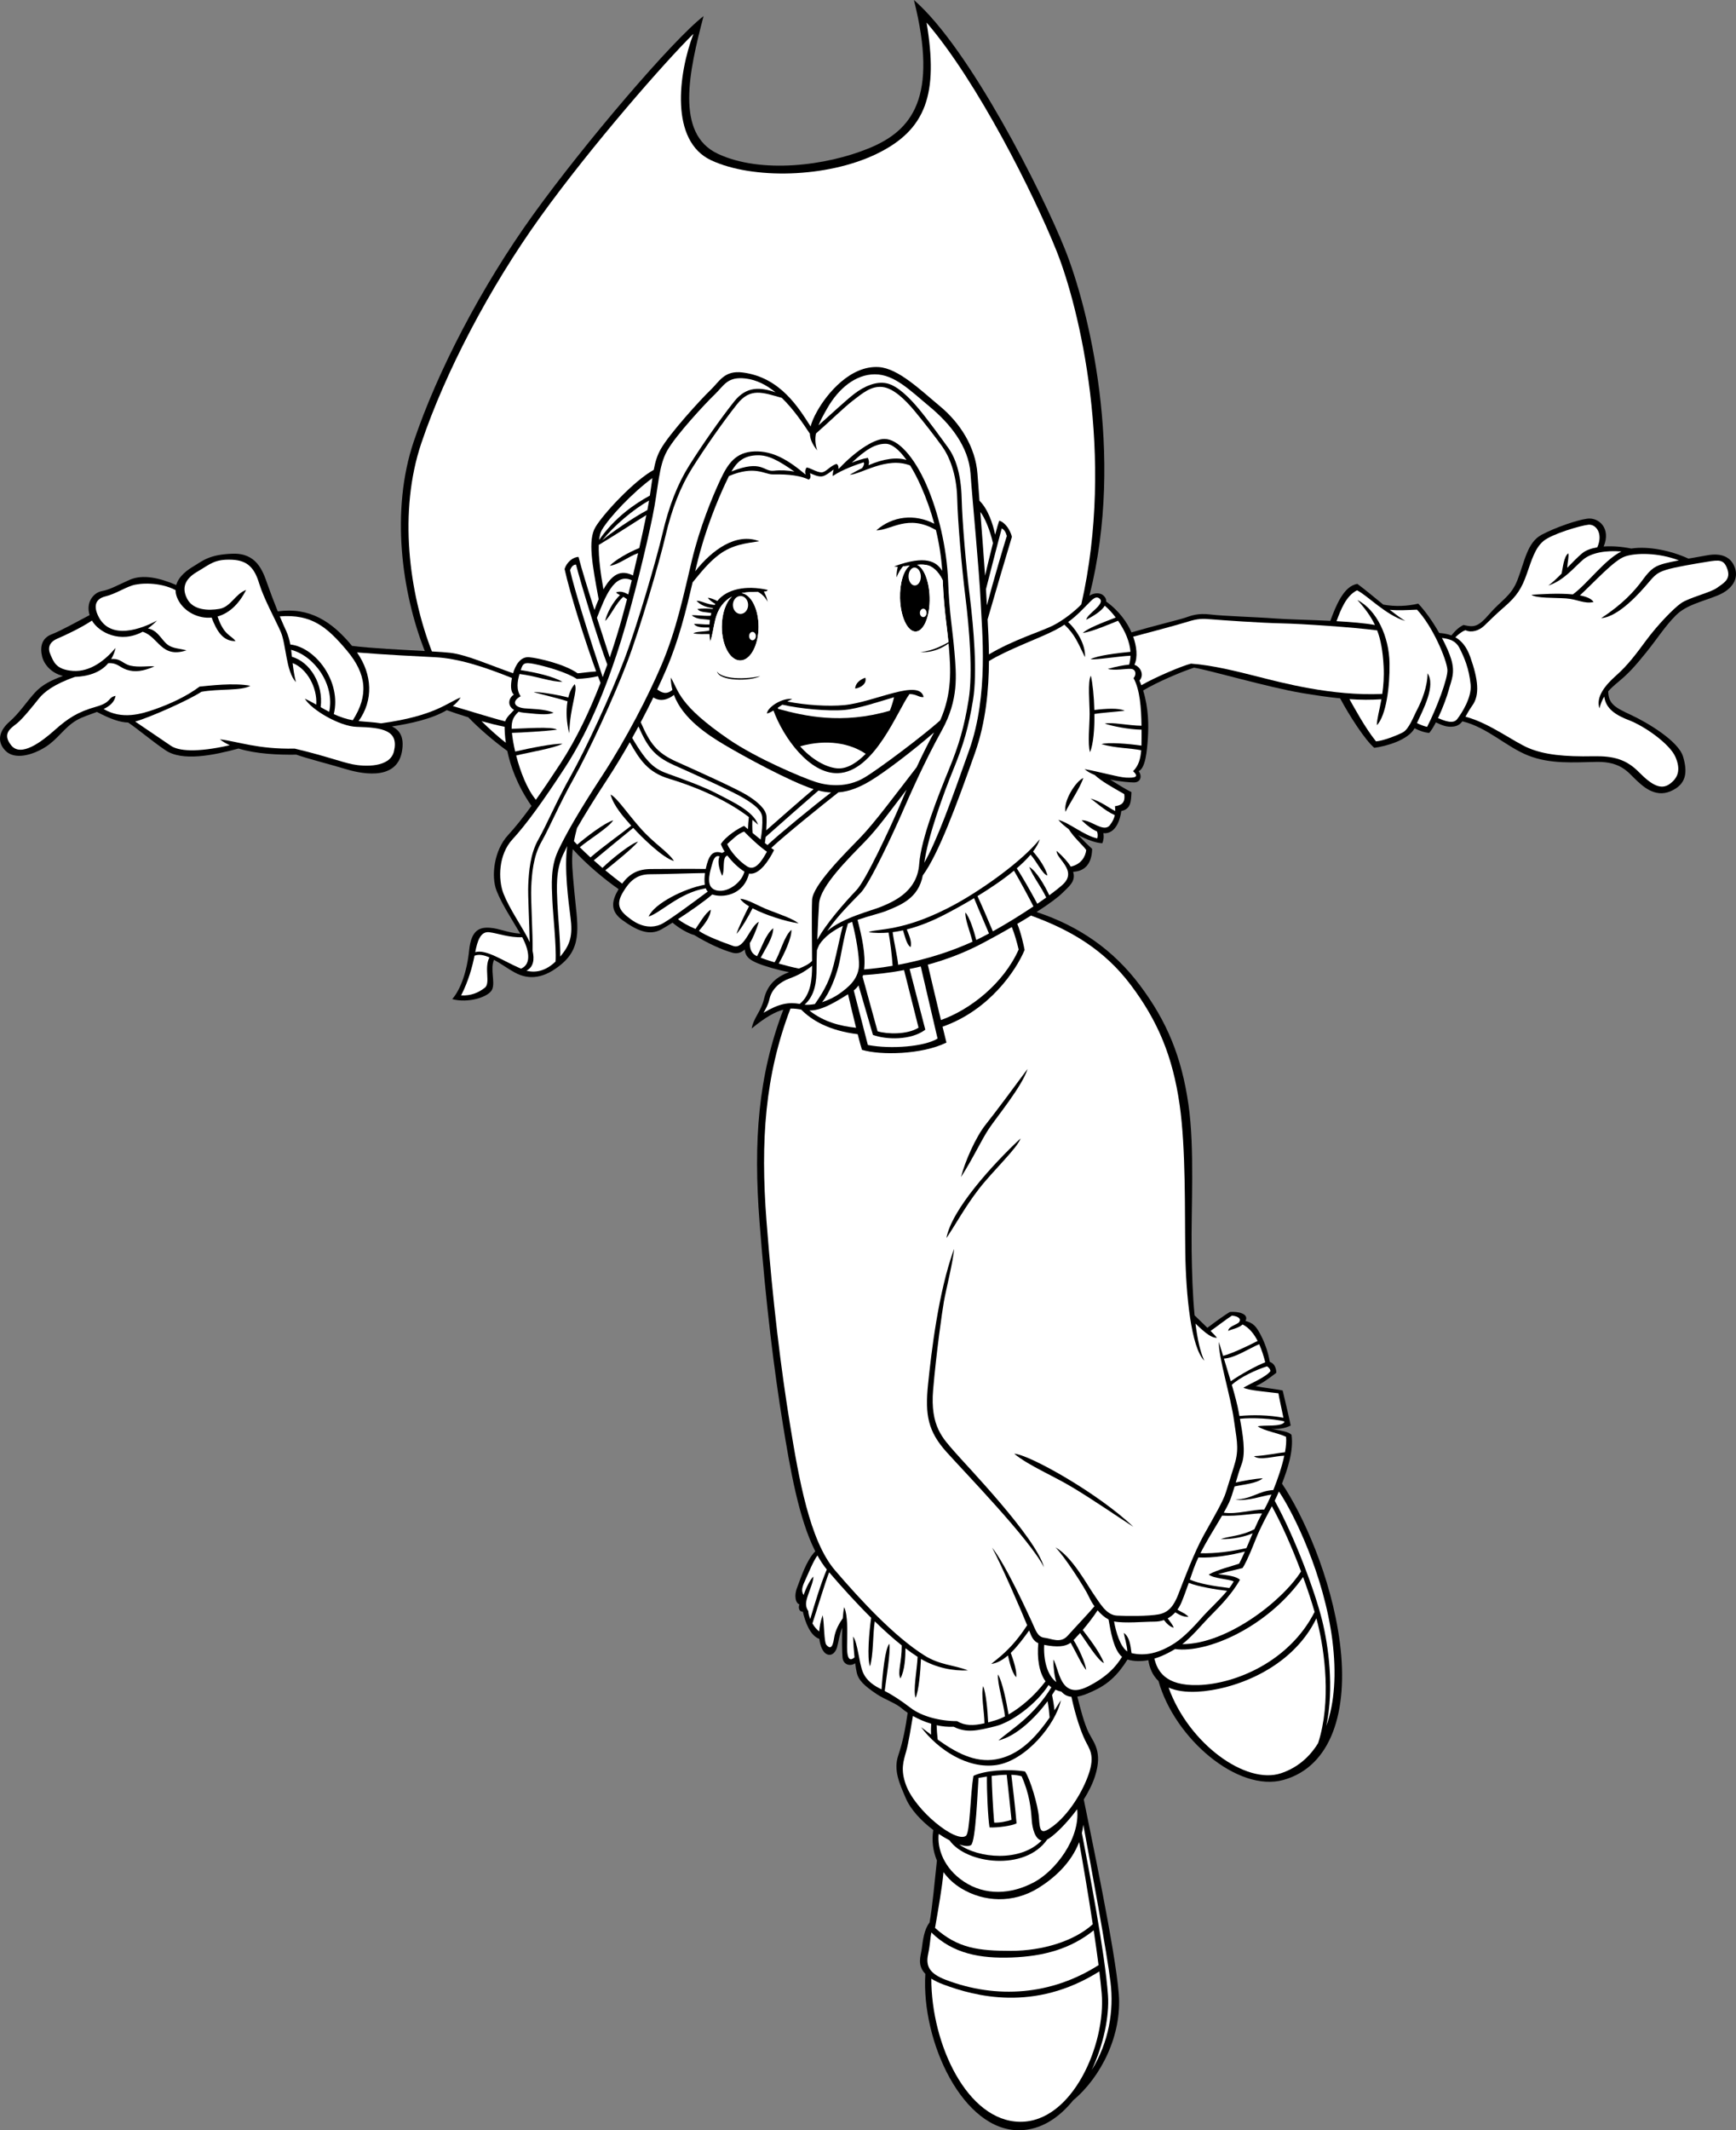 <?xml version="1.0" encoding="utf-8"?>
<!-- Generator: Adobe Illustrator 20.1.0, SVG Export Plug-In . SVG Version: 6.00 Build 0)  -->
<svg version="1.1" id="Layer_1" xmlns="http://www.w3.org/2000/svg" xmlns:xlink="http://www.w3.org/1999/xlink" x="0px" y="0px"
	 viewBox="0 0 475.461 583.176" style="enable-background:new 0 0 475.461 583.176;" xml:space="preserve">
<rect x="0" y="0" width="475.461" height="583.176" fill="#808080" stroke="none"/>
<g>
	<g>
		<path d="M475.085,155.22c-1.156-2.978-3.932-3.858-7.52-3.198
			c-1.488,0.274-3.32,0.587-5.125,0.907c-4.676-2.165-10.924-3.491-15.676-2.762
			c-2.66-0.536-5.273-0.719-7.551-0.551c2.084-4.96-1.309-8.046-4.502-7.627
			c-2.647,0.35-8.564,2.316-12.496,4.41c-3.932,2.095-4.629,7.276-6.594,12.346
			c-1.738,4.481-4.398,5.515-7.635,9.261c-3.24,3.749-4.281,3.749-7.176,3.088
			c-0.822,0.393-1.924,1.141-3.301,2.859c-1.102-0.414-2.242-0.581-3.338-0.675
			c-1.629-2.864-3.65-5.812-5.736-8.028c-2.982,0.711-6.352,0.853-9.574,0.27
			c-2.373-1.924-4.842-3.994-7.086-5.671c-3.754,0.526-5.928,6.069-7.424,10.117
			c-5.836-0.285-11.73-0.395-14.906-0.637c-5.783-0.441-14.459-0.663-17.93-1.103
			c-3.473-0.439-5.32,0.333-6.941,0.884c-1.566,0.532-8.859,2.302-14.674,4.013
			c-1.158-2.636-3.279-5.816-6.936-8.442c0.045-0.688-0.299-1.234-0.721-1.634
			c-0.867-0.826-2.51-0.847-3.867,0.03c9.861-39.015-0.451-79.171-6.658-94.727
			C285.474,52.696,265.575,13.229,250.304,0c6.711,26.679-0.463,35.719-12.263,40.569
			c-11.799,4.851-29.616,7.055-41.415,1.543c-11.801-5.513-7.867-22.71-3.934-37.701
			c-8.33,6.393-32.625,34.835-46.738,54.457c-14.115,19.623-26.147,42.774-32.625,61.956
			c-6.399,18.949-3.313,41.338,3.009,57.396c-6.31-0.346-14.814-0.749-19.933-1.409
			c-5.531-6.721-11.652-10.642-20.334-9.445c-1.1-2.719-2.135-5.479-2.885-7.627
			c-1.273-3.637-3.008-8.377-9.486-8.158c-6.479,0.22-8.214,1.985-10.644,3.418
			c-1.581,0.932-4.089,2.658-4.791,5.146c-4.522-1.922-9.153-3.03-12.795-1.399
			c-3.933,1.764-5.321,2.646-7.635,3.087c-2.116,0.404-4.413,2.93-3.291,6.559
			c-3.166,1.635-7.75,4.243-10.36,5.238c-2.893,1.1-3.238,3.635-2.66,6.062
			c0.487,2.043,2.377,4.55,5.727,5.356c-3.19,1.145-5.735,2.417-7.693,4.565
			c-2.314,2.537-4.28,5.623-6.941,7.939c-2.661,2.312-3.702,5.29-1.157,7.936
			c2.545,2.644,7.521,1.211,10.991-0.994c3.47-2.205,5.062-5.259,8.445-7.275
			c1.608-0.96,3.722-1.582,5.651-2.319c3.774,1.977,6.372,2.861,8.554,2.898
			c2.665,1.792,6.396,4.986,10.205,7.579c4.605,3.136,13.051,1.418,20.027-0.46
			c4.789,1.491,10.833,1.749,15.835,1.675c2.66,0.99,9.603,2.753,13.188,3.855
			c3.586,1.103,14.23,3.862,15.733-4.74c0.685-3.909-0.598-5.835-2.762-6.845
			c4.969-0.739,10.954-2.035,15.037-4.45c1.635,0.596,3.693,1.282,5.903,1.96
			c2.842,2.996,7.211,6.706,10.667,9.2c0.848,4.044,2.677,9.365,6.622,15.06
			c-2.391,3.278-4.516,5.936-6.43,8.007c-3.816,4.136-4.686,11.245-3.123,15.215
			c1.499,3.808,4.271,7.921,6.488,11.754c-3.669-0.297-5.582-1.402-8.225-1.614
			c-2.776-0.22-5.205,0.445-5.783,6.173c-0.579,5.734-2.314,10.695-4.628,13.342
			c4.28,1.211,10.18-0.553,10.99-2.759c0.759-2.066-0.618-5.49,0.449-8.001
			c1.903,1.055,3.874,2.5,5.683,3.482c4.049,2.205,8.221,1.57,12.842-2.315
			c5.899-4.958,4.279-11.023,3.471-19.952c-0.487-5.369-0.806-8.189-0.43-11.5
			c3.816,4.232,8.827,8.351,12.562,10.947c-1.85,3.112-2.473,5.943,1.055,8.489
			c3.818,2.758,7.288,4.411,10.644,2.539c0.781-0.439,1.856-1.089,3.069-1.853
			c1.839,1.582,4.372,2.993,5.954,3.394c3.586,2.202,7.636,4.082,10.528,4.853
			c1.207,0.32,2.293,0.018,3.302-0.908c0.161,2.192,1.755,3.024,3.523,3.772
			c1.775,0.75,5.651,1.904,8.62,2.431c-3.289,1.233-5.906,3.237-6.885,7.382
			c-0.814,3.443-2.776,4.961-3.355,8.045c3.852-3.188,6.55-4.597,8.656-5.147
			c-6.902,18.134-8.215,36.036-6.516,58.065c1.735,22.487,3.99,40.678,6.421,55.562
			c1.978,12.118,4.303,25.663,8.848,34.653c-2.496,2.54-3.952,7.329-4.914,9.774
			c-1.042,2.644-0.347,4.519,0.577,4.74c-0.347,0.879-0.115,2.095,0.927,1.983
			c0.655,2.92,2.037,6.622,4.531,7.481c0.224,2.044,0.967,3.447,1.715,3.986
			c1.39,0.988,2.662-0.111,3.124-1.656c0.387-1.291,0.621-3.502,1.43-5.421
			c-0.115,3.236-0.062,6.759,0.074,8.178c0.203,2.118,2.257,2.47,3.467,1.569
			c0.146,1.123,0.308,2.082,0.467,2.731c0.462,1.871,1.911,3.379,5.438,5.733
			c2.314,1.542,5.205,2.423,6.942,3.97c0.347,0.304,0.872,0.704,1.531,1.141
			c-0.561,3.881-1.253,7.762-2.573,11.646c-1.389,4.077,0.358,7.777,2.082,11.791
			c1.346,3.135,4.323,6.248,7.497,8.645c-0.451,2.894-0.084,5.758,1.004,8.357
			c-0.568,5.234-1.242,12.822-2.023,16.99c-1.473,1.854-1.812,4.758-2.139,7.238
			c-0.244,1.863-1.344,4.383,0.988,6.805c-1.15,18.593,10.355,43.133,25.908,42.805
			c5.818-0.119,10.74-3.435,14.594-8.207c7.572-6.305,13.397-17.795,12.477-29.165
			c-0.975-12.083-7.736-43.901-9.586-53.175c1.307-2.088,2.426-4.294,3.109-6.466
			c2.082-6.612-0.35-9.04-1.738-11.794c-1.262-2.511-2.332-6.75-3.125-9.903
			c1.488-0.245,2.979-0.912,4.168-1.454c4.096-1.846,6.785-4.274,9.568-8.697
			c1.916,0.553,3.861,0.529,5.705,0.166c0.312,2.172,1.162,4.177,2.777,5.714
			c4.389,15.706,21.721,30.573,34.238,27.072c13.018-3.635,17.875-18.683,15.445-37.536
			c-2.338-18.153-10.309-35.384-15.855-43.574c1.518-3.977,3.221-8.923,2.611-13.367
			c-0.926-0.881-2.314-0.988-5.553-1.652c1.85,0.113,3.586,0,5.32-0.881
			c-0.23-1.323-1.502-6.725-2.197-9.588c-1.273-0.334-4.859-0.665-7.402-1.216
			c1.502-0.55,3.354-1.872,5.666-3.637c0-0.972-0.361-2.54-1.791-2.976
			c-0.381-2.355-1.271-5.07-2.49-7.388c-1.174-2.239-1.957-3.255-4.166-3.834
			c1.064-2.01-2.141-2.653-4.277-2.45c-1.057,0.603-3.756,2.499-6.154,4.332
			c-1.105-1.074-2.371-2.277-3.504-3.4c-0.539-5.461-0.725-11.709-0.812-17.688
			c-0.172-11.574,0.867-27.945-0.867-40.017c-1.887-13.117-5.9-22.821-13.361-32.741
			c-7.236-9.622-16.604-16.125-28.24-19.979c3.414-2.194,5.869-4.015,7.125-5.265
			c1.711-1.701,3.701-3.127,2.889-5.74c2.816-0.134,5.103-1.787,5.209-6.275
			c-1.484-1.35-2.836-2.736-3.826-3.79c2.414,1.307,4.938,2.187,6.607,2.245
			c0.334-0.722,0.483-1.848,0.275-2.749c3.529,0.318,4.684-4.063,4.928-6.069
			c2.66-0.553,2.66-2.647,2.777-5.181c-1.459-0.698-3.777-2.142-5.83-3.427
			c2.855,0.596,5.557,0.78,6.523,0.78c1.852,0,2.314-1.765,1.271-3.088
			c1.852-0.771,2.315-5.403,2.547-9.261c0.193-3.257,0.217-7.93-1.311-12.825
			c3.789-2.272,10.354-5.075,13.92-6.244c3.82,0.553,20.361,5.401,29.615,6.946
			c3.908,0.65,7.299,1.145,10.424,1.454c2.531,4.74,6.865,11.468,9.357,13.538
			c3.338-0.424,9.334-2.178,11.027-5.349c1.242,0.627,2.666,1.178,4.014,1.27
			c0.572-0.642,1.201-1.677,1.826-2.883c1.283,0.577,2.906,1.481,5,1.118
			c1.029-0.178,1.693-0.683,2.267-1.407c6.897,1.695,12,6.98,17.977,9.345
			c6.133,2.425,12.379,1.872,18.859,1.765c6.477-0.11,8.561,2.866,10.412,4.63
			c1.852,1.763,5.32,5.291,9.717,3.417c4.398-1.872,4.744-5.181,3.473-9.48
			c-1.275-4.299-9.836-9.371-14.348-11.465c-4.113-1.91-6.105-2.913-6.164-6.416
			c0.766-0.869,1.693-1.695,2.811-2.624c2.777-2.315,4.395-4.08,7.52-7.938
			c3.121-3.858,5.32-7.387,8.213-10.253c2.895-2.864,6.943-3.639,11.338-5.401
			C474.739,161.282,476.243,158.196,475.085,155.22z"/>
		<path style="fill:#FFFFFF;" d="M115.413,121.266c6.478-19.182,18.51-42.333,32.623-61.955
			C162.15,39.688,182.456,16.567,189.915,9.261c-4.165,11.023-6.479,29.323,4.858,34.615
			c11.339,5.292,31.699,4.851,45.35-1.764c13.651-6.614,16.891-16.535,13.651-35.938
			c13.865,16.073,29.385,46.963,35.633,62.616c6.186,15.498,15.984,55.85,6.748,96.661
			c-1.846,1.952-5.088,4.454-7.791,5.807c-3.154,1.584-10.916,3.929-17.512,7.895
			c-0.033-3.603-0.213-6.866-0.365-9.588c1.691-5.922,5.49-18.77,6.656-22.613
			c-0.463-1.874-1.852-3.969-3.471-4.409c-0.252,0.686-0.65,2.081-1.117,3.842
			c-0.633-3.039-1.98-7.063-4.291-9.306c-0.23-2.974-0.426-5.54-0.549-7.323
			c-0.521-7.442-4.859-14.058-10.238-18.52c-5.381-4.465-11.454-10.419-16.833-10.748
			c-7.651-0.471-14.056,7.109-16.832,12.071c-0.912,1.626-1.499,2.983-1.794,4.195
			c-3.257-5.048-8.258-13.439-18.568-14.779c-5.09-0.661-6.361,2.427-8.907,4.851
			c-2.545,2.424-11.165,11.849-13.593,16.15c-0.98,1.732-1.506,3.549-1.9,5.65
			c-5.486,3.039-13.826,12.059-15.975,15.681c-2.125,3.583-0.861,10.256,0.889,19.731
			c-0.381,0.882-0.766,1.865-1.154,2.954c-1.835-5.778-3.587-11.465-4.362-14.527
			c-1.503,0-3.238,1.434-3.817,3.307c1.517,6.951,5.901,20.553,8.647,28.04
			c-2.084,0.132-4.006,0.413-5.062,0.514c-3.586-2.535-10.758-4.189-13.304-4.411
			c-2.379-0.207-3.747,2.189-4.387,4.393c-6.264-2.181-12.671-5.074-17.247-5.604
			c-1.082-0.124-2.844-0.246-4.987-0.37C112.057,162.296,109.055,140.085,115.413,121.266z"/>
		<path style="fill:#FFFFFF;" d="M265.634,163.488c-1.041-8.433-2.084-20.339-2.256-27.121
			c-0.176-6.778-1.736-11.078-3.645-13.724c-1.91-2.644-5.381-7.441-7.984-10.582
			c-2.602-3.142-5.899-6.449-8.849-7.111c-2.95-0.661-6.248,0.828-8.851,2.812
			c-2.33,1.778-6.331,5.541-9.884,8.685c0.561-1.385,1.38-2.896,2.423-4.714
			c3.123-5.459,7.809-9.261,13.015-9.261c5.391,0,9.716,4.465,15.097,8.928
			c5.379,4.466,10.584,10.748,11.105,18.191c0.522,7.441,2.43,26.955,2.777,35.057
			c0.346,8.103,2.256,25.466-3.123,40.677c-4.881,13.8-8.848,24.796-12.311,30.854
			c1.025-7.387,5.406-19.296,7.971-25.561c2.779-6.78,4.164-11.576,5.381-19.017
			C267.716,184.16,266.673,171.921,265.634,163.488z"/>
		<path style="fill:#FFFFFF;" d="M268.501,140.162c1.152,1.409,2.66,4.969,3.457,8.524
			c-0.717,2.821-1.51,6.101-2.162,8.907C269.421,152.161,268.929,145.724,268.501,140.162z"/>
		<path style="fill:#FFFFFF;" d="M274.366,144.636c0.695,0.441,1.041,0.882,1.389,2.094
			c-0.615,1.863-3.791,12.6-5.463,18.989c-0.059-1.245-0.145-2.744-0.252-4.42
			C271.019,157.462,273.452,147.951,274.366,144.636z"/>
		<path style="fill:#FFFFFF;" d="M175.089,150.022c-3.011,1.201-6.706,3.356-8.081,4.865
			c2.487-0.308,5.076-2.543,7.766-3.463c-0.447,1.982-0.924,4.033-1.424,6.116
			c-2.56-1.297-5.239-1.247-8.079,3.825c-0.742-4.206-1.388-8.79-1.281-12.189
			c4.739-2.853,10.562-6.678,13.039-8.182C176.494,143.585,175.838,146.671,175.089,150.022z"/>
		<path style="fill:#FFFFFF;" d="M172.071,162.727c-1.047-0.555-2.064-1.024-3.327-0.561
			c0.097,0.229,0.517,0.458,1.056,0.737c-1.809,1.747-3.529,4.746-4.063,7.087
			c1.511-1.335,2.923-4.88,4.984-6.602c0.345,0.191,0.694,0.408,1.012,0.657
			c-0.887,3.426-1.814,6.786-2.757,9.858c-0.599,1.955-1.258,3.998-1.974,6.097
			c-0.953-2.942-2.226-6.856-3.511-10.876c2.215-5.55,4.693-12.481,9.544-10.273
			C172.721,160.141,172.399,161.437,172.071,162.727z"/>
		<path style="fill:#FFFFFF;" d="M165.073,185.373c-3.043-8.997-7.934-24.48-8.939-29.27
			c0.348-0.994,0.927-1.545,1.62-1.545c1.581,6.028,6.044,20.659,8.574,27.376
			C165.927,183.071,165.506,184.217,165.073,185.373z"/>
		<path style="fill:#FFFFFF;" d="M177.3,139.637c-3.643,1.893-10.338,6.468-12.374,8.307
			c3.268-4.046,8.482-8.485,12.847-10.923C177.635,137.851,177.479,138.723,177.3,139.637z"/>
		<path style="fill:#FFFFFF;" d="M177.987,135.674c-4.053,2.188-9.623,5.979-13.899,12.15
			c0.12-1.106,0.347-2.034,0.723-2.692c1.974-3.448,8.466-10.306,13.867-14.251
			C178.464,132.323,178.258,133.905,177.987,135.674z"/>
		<path style="fill:#FFFFFF;" d="M95.05,178.148c5.341,6.363,5.958,12.217,1.573,19.028
			c-1.936-0.348-3.63-0.957-5.197-1.682c2.154-8.904-5.018-18.297-11.92-19.057
			c-0.237-1.288-0.569-2.518-1.115-3.689c-0.573-1.23-1.169-2.598-1.756-4.009
			C85.385,168.063,89.614,171.673,95.05,178.148z"/>
		<path style="fill:#FFFFFF;" d="M79.735,177.897c6.273,1.612,12.028,9.412,10.424,16.974
			c-0.799-0.414-1.57-0.845-2.331-1.281c0.796-6.246-2.849-12.354-7.868-13.786
			C79.889,179.157,79.818,178.52,79.735,177.897z"/>
		<path style="fill:#FFFFFF;" d="M107.891,205.708c-1.086,4.489-8.098,4.191-11.337,3.529
			c-3.239-0.661-7.057-2.206-15.849-4.299c-10.064,0.221-15.619-1.982-20.478-2.535
			c0.787,0.624,1.705,1.148,2.705,1.608c-9.212,2.103-14.099,1.55-16.124,0.154
			c-1.867-1.284-6.432-4.342-9.774-6.628c4.036-1.132,14.886-5.967,18.104-8.145
			c4.742-0.882,11.105-0.22,13.419-1.653c-4.513-0.882-11.454,0-13.883,0.222
			c-3.702,2.754-8.099,4.74-12.147,6.171c-3.875,1.374-9.128,2.935-14.136-0.028
			c1.674-0.828,2.97-1.898,3.262-3.609c-2.198,0.441-0.971,1.753-5.321,2.976
			c-5.091,1.435-7.752,3.199-11.338,6.393c-3.586,3.199-9.255,7.499-11.916,4.189
			c-2.661-3.307,0-4.74,1.619-6.063c1.62-1.32,4.513-4.96,6.016-6.834
			c1.312-1.632,4.03-3.853,9.838-5.853c3.182-0.117,6.807-0.997,9.109-3.752
			c2.487-0.146,3.048,1.127,5,1.781c2.314,0.77,4.513,0.438,7.636-0.882
			c-1.271-0.224-4.28,0.329-6.594-0.224c-2.093-0.497-2.679-2.071-5.25-1.798
			c0.52-0.869,0.938-1.871,1.201-3.052c-2.893,3.417-6.942,6.615-11.684,6.285
			c-4.744-0.329-5.321-2.646-6.132-4.411c-0.81-1.762-0.463-3.417,1.851-4.409
			c2.119-0.907,6.466-2.928,9.492-4.954c1.926,3.306,7.821,6.336,13.888,3.061
			c4.432,1.413,5.028,7.381,12.021,5.09c-2.545-0.663-4.28-0.441-5.901-2.206
			c-1.506-1.642-2.414-3.376-4.676-3.788c0.832-0.592,1.661-1.304,2.478-2.164
			c-4.049,2.204-12.782,5.597-16.08-1.215c-1.389-2.865-0.694-4.74,1.967-5.401
			c2.66-0.661,4.974-2.204,7.287-2.976c2.086-0.696,7.552-1.022,11.914,1.258
			c0.012,0.992,0.314,2.077,1.043,3.261c1.646,2.672,5.124,4.606,8.84,4.262
			c1.315,3.453,2.979,6.531,6.548,6.434c-1.209-1.675-3.148-1.468-4.928-6.733
			c2.828-0.782,5.66-2.98,7.819-7.268c-3.008,1.102-4.165,4.629-7.288,5.181
			c-3.124,0.552-7.173,0.331-8.793-2.646c-1.619-2.976-0.78-5.487,2.662-7.495
			c3.586-2.097,4.743-3.528,9.601-3.309c4.282,0.195,6.132,2.316,7.405,6.505
			c1.272,4.187,4.396,9.81,5.899,13.229c1.504,3.419,1.389,10.802,4.165,13.782
			c-0.471-1.831-0.714-3.571-0.903-5.226c3.86,1.463,6.793,6.672,6.468,11.375
			c-1.033-0.583-2.063-1.147-3.136-1.63c1.852,3.086,9.603,7.605,14.23,7.716
			C104.882,199.157,109.28,199.978,107.891,205.708z"/>
		<path style="fill:#FFFFFF;" d="M104.373,198.02c-1.951-0.326-4.137-0.397-6.156-0.616
			c4.1-5.738,3.768-12.713-0.433-18.794c7.111,0.605,17.547,1.113,21.328,1.303
			c6.412,0.322,13.48,2.628,21.099,5.693c-0.4,1.994-0.379,3.786,0.535,4.562
			c-1.331,0.759-2.037,2.942,0.048,4.171c-0.908,1.066-2.017,1.867-2.428,3.14
			c-3.826-0.957-10.286-3.021-14.349-4.189c0.885-0.704,1.625-1.48,2.152-2.351
			C122.613,192.274,119.151,196.002,104.373,198.02z"/>
		<path style="fill:#FFFFFF;" d="M131.873,197.428c2.202,0.608,4.393,1.15,6.33,1.534
			c0.007,0.884,0.051,2.395,0.335,4.373C136.207,201.558,133.661,199.175,131.873,197.428z"/>
		<path style="fill:#FFFFFF;" d="M141.368,206.828c3.084-0.787,10.456-1.999,12.684-3.214
			c-2.478-0.103-9.068,1.228-12.952,2.125c-0.451-1.919-0.749-3.689-0.888-5.109
			c2.42-0.061,9.448-0.467,12.336-0.875c-1.289-0.921-8.758-0.32-12.414-0.23
			c-0.067-2.221,0.506-3.378,1.908-4.679c0.432,0.119,0.917,0.22,1.482,0.281
			c5.205,0.551,6.595,0.551,8.099,0c-2.431-1.102-6.472-1.046-7.982-1.214
			c-3.009-0.329-3.472-1.986-1.041-3.305c-1.253-1.792-0.904-4.119-0.313-6.095
			c4.579,0.547,8.799,2.231,11.766,2.126c-2.61-1.45-7.061-2.513-11.429-3.183
			c0.571-1.757,0.787-2.284,3.793-1.668c3.239,0.663,8.907,2.315,11.569,4.08
			c2.075-0.095,4.167-0.352,5.779-0.752c0.26,0.686,0.498,1.299,0.712,1.824
			c-2.897,7.478-6.519,15.232-10.945,22.021c-2.462,3.776-4.704,7.093-6.76,9.985
			C144.343,216.036,142.494,211.196,141.368,206.828z"/>
		<path style="fill:#FFFFFF;" d="M140.342,229.799c3.818-4.136,8.482-10.598,14.404-19.68
			c7.114-10.912,12.146-24.307,15.444-35.055c3.296-10.75,6.767-25.081,8.502-33.516
			c1.736-8.433,1.619-13.888,4.049-18.189c2.429-4.297,10.471-12.952,13.016-15.379
			c2.545-2.424,3.407-4.977,8.503-4.355c3.033,0.372,5.752,1.83,8.148,3.778
			c-4.252-1.456-7.99-1.69-11.33,2.507c-3.816,4.796-8.807,11.947-12.32,17.528
			c-3.125,4.962-5.554,11.078-7.288,18.521c-1.735,7.441-6.947,25.236-10.412,34.394
			c-3.819,10.089-10.76,24.969-14.751,32.081c-3.991,7.11-6.595,13.395-8.85,17.365
			c-2.256,3.966-2.602,8.76-2.776,12.403c-0.145,2.991,0.34,10.836,0.388,15.732
			c-0.178-0.414-0.367-0.81-0.562-1.184c-1.735-3.306-5.033-8.102-6.595-12.07
			C136.351,240.71,136.525,233.932,140.342,229.799z"/>
		<path style="fill:#FFFFFF;" d="M132.765,270.421c-1.735,1.323-3.702,2.205-6.478,2.094
			c2.039-3.986,3.076-7.873,3.678-10.879c1.215-0.479,2.609-0.178,4.077,0.48
			C132.498,265.075,134.423,269.157,132.765,270.421z"/>
		<path style="fill:#FFFFFF;" d="M130.157,260.671c0.575-2.988,1.41-5.783,3.88-5.461
			c2.409,0.312,5.441,1.513,8.996,1.358c1.58,2.97,2.871,7.253-0.355,8.615
			C137.658,263.009,133.145,259.79,130.157,260.671z"/>
		<path style="fill:#FFFFFF;" d="M144.173,265.73c1.997-0.989,2.212-3.177,1.7-5.39
			c0.089-4.543-0.543-14.054-0.383-17.424c0.174-3.637,0.521-8.433,2.777-12.403
			c2.254-3.968,4.857-10.251,8.85-17.362c3.99-7.11,10.932-21.994,14.75-32.079
			c3.465-9.159,8.677-26.955,10.412-34.398c1.735-7.439,4.164-13.559,7.288-18.519
			c3.513-5.582,8.503-12.733,12.32-17.528c3.638-4.569,7.017-3.183,12.231-1.707
			c3.258,3.138,5.831,7.013,7.687,9.803c0.065,1.582,0.75,2.986,2.006,4.582
			c-0.539-1.684-0.624-3.138-0.33-4.632c3.759-3.273,7.661-7.142,10.222-9.094
			c2.602-1.984,4.916-3.968,7.981-3.637c3.012,0.325,6.248,3.472,8.851,6.615
			c2.602,3.14,5.553,6.946,7.461,9.589c1.908,2.647,3.992,7.442,4.164,14.221
			c0.174,6.782,1.217,18.688,2.256,27.121c1.043,8.434,2.084,20.672,0.867,28.111
			c-1.213,7.441-2.602,12.237-5.379,19.017c-2.775,6.778-7.635,18.85-8.156,25.961
			c-0.52,7.109-6.247,9.922-10.238,11.576c-3.069,1.272-10.448,2.937-14.956,6.723
			c2.922-4.285,6.872-8.068,9.229-10.527c2.565-2.678,9.198-17.033,11.281-21.826
			c2.082-4.796,6.189-14.113,10.874-22.546c4.684-8.435,3.99-15.213,3.469-21.497
			c-0.52-6.285-1.387-10.309-1.734-19.402c-0.346-9.096-2.719-19.073-6.016-26.514
			s-7.635-12.402-11.454-12.402c-3.147,0-8.502,3.917-12.303,8.012
			c-0.113,0.052-0.216,0.102-0.307,0.147c0,0,0.232-0.882-0.463-1.323
			c-1.852,0.551-2.892,2.315-4.165,2.315c-1.273,0-3.239-1.323-4.049-1.323
			c-0.464,0.661-0.464,1.433-0.232,1.875c-0.057-0.017-0.114-0.032-0.172-0.049
			c-4.646-3.885-8.807-6.393-13.825-6.235c-5.207,0.167-7.347,3.362-9.428,7.827
			c-2.084,4.465-5.555,12.732-7.809,22.159c-2.257,9.427-4.166,18.852-8.33,28.608
			c-3.497,8.194-9.544,20.009-16.139,30.095c-6.595,10.087-10.065,16.207-12.146,20.67
			c-2.083,4.465-1.735,9.263-1.563,13.395c0.17,4.035,1.163,12.785,0.889,16.894
			C149.422,265.862,146.636,266.378,144.173,265.73z"/>
		<path style="fill:#FFFFFF;" d="M247.32,254.69c0.544,1.643,0.951,3.83,2.058,4.597
			c0.475-1.535-0.525-3.514-1.03-4.846c3.247-0.821,6.782-2.183,10.631-4.195
			c2.25-1.172,4.975-2.667,7.803-4.364c1.139,2.829,3.242,7.608,4.084,9.663
			c-1.223,0.66-2.395,1.263-3.484,1.783c-0.631-2.48-1.795-6.205-2.965-7.52
			c-0.213,1.625,1.342,5.494,1.949,7.989c-5.443,2.479-12.369,4.83-20.372,6.326
			c-0.199-2.195-1.18-6.322-1.51-8.938C245.405,255.066,246.347,254.904,247.32,254.69z"/>
		<path style="fill:#FFFFFF;" d="M277.71,238.353c1.654,2.805,4.266,7.673,5.334,9.782
			c-3.488,2.339-7.471,4.804-11.117,6.829c-1.277-3.036-3.264-7.67-4.213-9.646
			C271.177,243.205,274.728,240.811,277.71,238.353z"/>
		<path style="fill:#FFFFFF;" d="M254.11,264.086c5.029-1.373,10.119-3.287,15.051-5.905
			c2.877-1.524,5.537-2.995,7.953-4.394c0.721,1.702,1.476,4.432,1.881,6.159
			c-4.125,9.24-13.186,16.425-21.291,19.302C256.331,273.54,254.692,266.568,254.11,264.086z"
			/>
		<path style="fill:#FFFFFF;" d="M223.842,257.303c0.143-3.803,0.333-7.821,0.49-9.978
			c0.348-4.796,8.155-12.401,12.494-16.866c3.641-3.748,6.841-8.241,11.467-14.279
			c-0.961,2.211-1.781,4.154-2.443,5.678c-2.082,4.796-8.714,19.151-11.279,21.828
			C231.469,246.923,226.122,252.983,223.842,257.303z"/>
		<path style="fill:#FFFFFF;" d="M223.638,265.186c0-1.153,0.04-2.97,0.105-5.039
			c0.191-0.514,0.403-1.027,0.647-1.537c1.477-2.256,3.856-3.907,6.461-5.163
			c-0.681,2.355-1.604,7.169-2.528,10.691c-0.983,3.752-2.178,6.521-5.139,10.725
			c-0.977,0.185-1.941,0.259-2.83,0.179C223.284,272.473,223.638,268.567,223.638,265.186z"/>
		<path style="fill:#FFFFFF;" d="M232.256,272.179c0.419,1.79,1.342,5.704,2.206,9.185
			c-4.135-0.448-8.718-1.498-12.801-4.734C224.659,276.646,227.692,275.043,232.256,272.179z"
			/>
		<path style="fill:#FFFFFF;" d="M233.831,271.146c0.512-0.401,0.943-0.865,1.307-1.381l3.944,13.553
			c3.587,1.323,10.412,1.545,14.345-1.431l-4.303-16.617
			c1.014-0.21,2.033-0.436,3.057-0.687l4.601,19.729
			c-3.471,2.204-12.725,2.975-19.088,1.763L233.831,271.146z"/>
		<path style="fill:#FFFFFF;" d="M247.606,265.572l3.969,15.763c-3.123,1.983-8.675,1.764-11.22,0.994
			l-4.103-14.918c0.046-0.15,0.086-0.301,0.125-0.457
			C239.957,266.733,243.734,266.299,247.606,265.572z"/>
		<path style="fill:#FFFFFF;" d="M229.828,272.077c-1.146,0.815-2.854,1.686-4.681,2.279
			c2.156-2.609,3.743-6.978,4.449-9.666c0.762-2.909,1.319-7.477,2.639-11.865
			c0.385-0.166,0.77-0.322,1.156-0.469c0.631,2.44,1.666,7.086,1.874,11.122
			C235.496,267.995,232.141,270.421,229.828,272.077z"/>
		<path style="fill:#FFFFFF;" d="M195.237,243.301c-1.968-1.323-0.58-5.293-0.231-6.613
			c0.309-1.182,0.806-2.706,2.059-2.239c-0.478,1.08-0.398,2.788,0.718,5.323
			c0.842-1.503-0.127-5.094,1.433-5.566c1.303,1.74,3.043,3.411,4.675,4.416
			C202.999,242.151,198.042,245.192,195.237,243.301z"/>
		<path style="fill:#FFFFFF;" d="M204.723,237.238c-2.198-1.323-4.743-4.187-5.554-6.172
			c1.389-1.215,2.776-2.758,4.628-3.417c1.504,1.541,4.28,4.188,6.248,5.511
			C208.772,235.473,206.921,238.559,204.723,237.238z"/>
		<path style="fill:#FFFFFF;" d="M206.078,224.44c0.526,0.434,1.042,0.876,1.537,1.333
			c-1.273-3.858-7.751-6.614-11.222-8.487c-3.471-1.876-10.145-4.275-13.304-5.403
			c-3.603-1.29-5.675-2.58-9.944-9.868c0.587-1.05,1.161-2.098,1.723-3.138
			c2.477,5.619,4.303,8.154,9.726,10.581c5.669,2.535,15.965,7.165,19.089,9.039
			c3.124,1.873,4.974,3.418,5.09,5.29c0.103,1.684-0.073,4.07-0.445,6.056
			c-0.721-0.585-1.471-1.2-2.213-1.813C206.016,226.747,206.017,225.231,206.078,224.44z"/>
		<path style="fill:#FFFFFF;" d="M178.946,190.923c1.778,1.201,3.893,0.718,5.639-0.683
			c2.384,6.46,9.199,10.905,13.718,13.596c5.37,3.2,18.042,10.108,24.52,12.206
			c-3.453,2.894-10.465,9.062-12.961,11.27c0.097-1.485,0.124-2.934,0.066-3.853
			c-0.115-1.872-2.4-4.009-5.523-5.885c-3.123-1.872-13.421-6.501-19.089-9.04
			c-5.498-2.458-7.298-5.031-9.828-10.815C176.725,195.388,177.881,193.106,178.946,190.923z"/>
		<path style="fill:#FFFFFF;" d="M210.198,231.342c-0.229-0.179-0.467-0.369-0.711-0.56
			c0.086-0.506,0.16-1.07,0.223-1.669c3.652-3.244,11.67-10.312,14.453-12.691
			c1.219,0.307,2.37,0.48,3.466,0.53C223.217,220.281,212.847,228.793,210.198,231.342z"/>
		<path style="fill:#FFFFFF;" d="M223.464,214.087c-3.645-1.156-16.295-6.477-23.947-11.74
			c-13.71-9.425-13.535-13.061-15.792-16.868c0,1.182,0.155,2.31,0.432,3.384
			c-1.714,1.452-3.015,0.702-4.161-0.128c0.937-1.978,1.784-3.854,2.515-5.569
			c3.449-8.074,5.35-15.924,7.182-23.733c1.887-2.235,4.176-5.321,7.279-7.631
			c3.703-2.756,7.52-3.085,10.991-3.637c-6.376-2.43-12.945,2.394-17.56,8.236
			c0.145-0.614,0.29-1.228,0.438-1.843c2.256-9.426,5.727-17.694,7.809-22.157
			c0.342-0.733,0.67-1.428,1.001-2.084c7.036-2.98,9.765-0.452,11.898-0.452
			c2.313,0,6.71-0.11,9.949,1.433c0.579-0.331,0.579-0.882,0.347-1.764
			c1.041,0.441,2.198,0.993,3.239,0.882c1.041-0.11,2.431-1.323,3.239-1.874
			c0,0-0.347,1.214-0.23,1.765c2.775-1.874,7.056-3.307,8.445-3.748
			c0.266,0.339,0.053,0.94-0.43,1.601c-1.078,0.525-2.202,1.122-3.389,1.816
			c3.111-0.106,10.064-5.088,16.553-2.552c1.01,1.618,2.02,3.539,2.998,5.75
			c1.426,3.218,2.654,6.633,3.621,10.207c-5.344-2.758-11.391-2.159-15.883,1.809
			c4.047,0,8.641-4.579,16.329-0.082c0.869,3.585,1.467,7.32,1.728,11.171
			c-1.588-2.541-4.506-4.412-13.17-1.222c0.364,0.052,0.579,0.112,0.974,0.111
			c-0.03,0.338-0.393,1.596-0.308,2.936c0.594-1.556,1.533-2.814,1.814-3.065
			c0.6-0.054,1.168-0.106,1.784-0.188c-1.641,1.189-2.766,4.746-2.657,8.92
			c0.133,5.098,2.06,9.183,4.301,9.12c2.242-0.062,3.951-4.245,3.818-9.347
			c-0.115-4.426-1.582-8.081-3.434-8.93c1.131-0.099,2.197-0.095,3.078,0.193
			c1.912,0.629,3.223,2.549,3.934,4.051c0.361,8.613,1.199,12.394,1.705,18.521
			c0.469,5.66,0.926,12.395-2.41,19.842c-4.234,3.836-16.751,13.311-20.843,15.712
			C232.141,215.578,227.109,215.245,223.464,214.087z"/>
		<path style="fill:#FFFFFF;" d="M200.322,129.069c1.533-2.652,3.389-4.378,7.178-4.441
			c2.94-0.05,5.696,1.403,10.072,4.475c-1.864-0.336-3.747-0.443-5.677-0.231
			C209.036,129.187,208.784,125.719,200.322,129.069z"/>
		<path style="fill:#FFFFFF;" d="M237.694,125.344c-1.379,0.211-2.965,0.747-4.4,1.32
			c3.771-3.526,6.333-5.179,9.258-5.179c1.679,0,3.674,1.559,5.718,4.429
			c-2.616-0.783-6.047-0.419-10.434,1.45C238.115,126.721,238.028,126.06,237.694,125.344z"
			/>
		<path style="fill:#FFFFFF;" d="M153.424,261.87c0.107-4.191-0.605-10.832-0.762-14.544
			c-0.173-4.132-0.521-8.928,1.562-13.393c0.336-0.722,0.715-1.493,1.131-2.311
			c-0.865,6.012,0.324,15.168,0.895,19.509C156.897,256.059,156.235,258.6,153.424,261.87z"
			/>
		<path style="fill:#FFFFFF;" d="M158.801,231.943c2.131-1.865,8.174-5.556,9.132-7.381
			c-2.35,0.711-7.354,4.522-9.839,6.663c-0.312-0.318-0.611-0.631-0.9-0.939
			c0.202-1.066,0.471-2.228,0.823-3.561c2.028-3.54,4.713-7.895,8.354-13.464
			c2.117-3.238,4.177-6.653,6.113-10.07c2.702,4.727,4.871,8.228,10.836,10.017
			c4.954,1.485,14.518,4.895,21.783,10.469c-0.136,1.042-0.219,2.418-0.252,3.31
			c-0.359-0.302-0.713-0.596-1.055-0.88c-1.389,0.551-4.975,2.756-6.362,4.962
			c0.227,0.648,0.585,1.352,1.036,2.066c-0.244,0.089-0.469,0.212-0.673,0.369
			c-1.96-0.657-3.093,0.058-3.835,1.973c-0.227,0.59-0.48,1.452-0.678,2.412
			c-4.367-0.084-11.425,0.015-14.939,0.015c-3.424,0-5.855,1.135-7.941,4.005
			c-1.532-1.15-3.096-2.39-4.626-3.659c2.015-1.628,7.256-5.788,8.981-7.843
			c-1.628,0.311-6.922,4.403-9.768,7.183c-0.806-0.681-1.598-1.371-2.369-2.058
			c2.405-2.012,7.795-6.443,10.812-8.896c2.04,2.263,8.122,8.31,11.158,9.062
			c-1.735-2.645-5.322-4.629-9.14-8.928c-3.818-4.299-6.363-8.27-8.215-9.263
			c0.762,3.104,3.759,6.4,5.656,8.526c-3.058,2.429-7.568,5.574-11.17,8.69
			C160.691,233.776,159.706,232.844,158.801,231.943z"/>
		<path style="fill:#FFFFFF;" d="M180.891,253.111c-1.852,0.774-4.724,1.043-8.098-1.431
			c-3.01-2.205-4.281-3.858-2.199-7.387c1.753-2.969,3.703-4.958,7.404-4.958
			c3.522,0,11.528-0.3,15.094-0.33c-0.153,1.085-0.205,2.218-0.05,3.196
			c-5.572,1.008-13.837,5.109-15.391,8.708c3.272-0.97,8.419-6.536,15.646-7.733
			c0.131,0.346,0.304,0.653,0.524,0.906C189.484,247.321,182.658,252.378,180.891,253.111z"/>
		<path style="fill:#FFFFFF;" d="M205.36,258.185c0.868-1.405,1.686-3.345,2.486-5.844
			c-2.545,1.323-3.933,7.72-7.057,6.617c-2.926-1.033-7.478-2.744-9.372-4.134
			c1.458-1.645,3.239-3.953,3.239-5.788c-1.568,0.997-3.043,3.702-4.166,5.274
			c-1.95-0.813-3.709-1.792-4.788-2.691c3.391-2.204,7.354-4.969,9.374-6.75
			c2.75,0.96,8.528,0.329,10.069-5.718c2.868,0.493,5.518-3.763,6.864-6.432
			c-0.234-0.167-0.496-0.363-0.783-0.579c3.779-3.551,14.062-11.816,18.388-15.221
			c3.307-0.268,6.112-1.576,8.772-3.162c3.83-2.282,11.616-8.194,17.432-13.244
			c-1.754,3.21-3.354,6.467-4.774,9.527c-5.706,7.352-11.498,15.209-15.434,19.261
			c-4.339,4.463-13.015,13.065-13.188,17.031c-0.159,3.661-0.024,12.528-0.003,16.734
			c-0.803,0.808-1.931,1.434-3.619,2.094c-1.871-0.385-3.798-0.883-5.523-1.375
			c1.585-2.729,3.584-7.084,3.477-9.239c-2.049,1.747-3.093,6.556-4.632,8.898
			c-1.615-0.489-2.966-0.944-3.784-1.255c1.338-2.525,3.441-5.578,3.441-8.085
			c-2.145,1.741-3.197,5.46-4.444,7.667C206.224,261.239,205.395,260.474,205.36,258.185z"/>
		<path style="fill:#FFFFFF;" d="M210.739,273.508c0.652-2.904,3.008-4.74,5.438-5.623
			c2.224-0.81,4.159-1.809,6.246-3.491c-0.016,3.396-0.27,7.913-3.385,10.432
			c-2.975-0.509-5.584-0.151-9.92,2.429C209.698,276.264,210.392,275.053,210.739,273.508z"/>
		<path style="fill:#FFFFFF;" d="M309.708,269.65c7.465,9.92,11.478,19.624,13.365,32.741
			c1.734,12.071,1.385,28.938,1.559,40.514c0.176,11.574,1.564,25.961,5.205,29.598
			c-1.139-2.445-1.898-6.004-2.41-10.152c1.473,1.34,3.984,4.009,5.883,3.871
			c-0.346-0.441-0.978-1.1-1.758-1.87c1.52-1.035,4.424-3.312,5.865-4.195
			c1.965,0.224,2.545,0.99,1.965,1.765c-0.576,0.771-2.891,1.102-3.006,2.425
			c1.023-0.485,2.766-0.72,3.959-1.759c1.777,0.881,3.102,2.545,4.107,4.506
			c-2.775,1.446-6.988,3.426-9.461,4.086c-0.383-1.263-0.773-2.535-1.15-3.801
			c-0.174,4.135,3.299,15.051,4.166,21.662c0.568,4.344,1.385,7.165,0.346,11.079
			c-0.473,1.771-1.908,6.118-2.602,8.435c-0.695,2.313-3.123,6.445-6.074,11.738
			c-2.586,4.641-5.727,13.01-6.943,16.152c-1.215,3.143-2.66,5.015-5.438,5.512
			c-2.777,0.496-8.445,0.496-11.392,0.329c-2.951-0.163-4.688-3.473-6.422-5.952
			c-1.734-2.479-5.9-10.253-10.412-12.732c2.256,2.15,7.982,10.912,9.195,13.559
			c0.398,0.866,0.908,1.752,1.498,2.58c-1.674,1.986-5.596,6.107-7.338,8.061
			c-1.967,2.201-4.396,0.771-6.361,0.549c-1.969-0.217-2.432-2.205-3.473-4.41
			c-1.043-2.206-7.057-15.541-10.875-20.281c2.295,4.165,8.098,17.477,9.611,21.258
			c-4.359,6.772-8.305,9.238-9.842,10.602c1.611-0.205,3.143-1.089,4.578-2.321
			c0.42,1.642,0.939,4.426,2.246,5.958c0.303-1.535-0.795-4.818-1.467-6.663
			c1.863-1.792,3.555-4.093,5.033-6.135c0.656,1.751,1.133,2.857,2.502,3.484
			c-0.363,4.046,0.18,7.906,1.98,10.439c-2.938,3.87-6.689,7.11-10.119,9.062
			c-0.603-3.568-1.701-8.982-2.902-10.959c-0.223,2.436,1.576,8.113,1.924,11.49
			c-0.912,0.463-1.793,0.828-2.619,1.073c-0.703,0.216-1.365,0.401-1.998,0.569
			c-0.152-3.4-0.604-8.092-1.357-9.935c-0.643,2.246,0.303,6.957,0.354,10.181
			c-3.105,0.713-5.385,0.681-7.527-0.588c-4.742,0-9.717-1.328-12.725-3.645
			c-2.693-2.068-5.104-3.609-7.075-4.619c0.452-3.773,1.611-10.357,1.29-12.908
			c-1.196,1.144-1.88,8.326-2.15,12.478c-2.027-0.981-4.126-2.299-5.138-4.758
			c-1.04-2.539-1.389-8.049-2.66-9.702c0.059,1.87,0.202,3.907,0.39,5.71
			c-2.414,2.084-2.009-2.868-2.009-4.83c0-2.094,0.23-6.502-0.811-8.932
			c-0.178,0.707-0.309,1.797-0.402,3.064c-0.82,1.147-2.025,3.098-2.374,5.427
			c-0.463,3.089-1.274,2.758-2.083,1.876c-0.702-0.769-0.578-5.846-1.041-8.158
			c-0.58,1.627-0.863,3.116-0.945,4.439c-0.722-0.52-1.36-1.323-1.861-2.192
			c1.321-4.023,3.52-11.358,4.576-13.999c3.363,3.914,7.355,8.347,11.51,12.463
			c-0.556,3.881-1.174,11.057-0.322,13.287c0.94-2.984,0.752-8.658,1.301-12.332
			c2.457,2.391,4.953,4.649,7.399,6.598c0.012,4.785-1.232,7.298-0.37,9.046
			c1.227-2.243,1.369-5.855,1.387-8.264c1.127,0.862,2.241,1.653,3.329,2.356
			c-0.182,3.709-1.295,9.27-0.551,11.194c0.861-1.843,1.32-7.218,1.475-10.62
			c4.113,2.424,8.865,3.34,12.871,3.123c-4.049-1.541-7.693-1.431-11.916-4.075
			c-8.286-5.194-17.585-15.243-24.527-23.345c-6.94-8.103-9.891-25.133-12.32-40.017
			c-2.429-14.882-4.685-33.073-6.421-55.561c-1.702-22.072-0.383-40.002,6.557-58.168
			c1.089-0.047,2.028,0.111,2.945,0.268c2.821,2.887,7.574,5.768,15.473,6.743
			c0.483,1.905,0.914,3.509,1.172,4.278c5.09,1.541,16.428,1.322,23.137-1.986
			c-0.287-1.131-0.656-2.643-1.07-4.347c12.82-4.483,20.203-15.497,22.473-21.005
			c-0.203-1.16-1.022-4.839-2-7.147c1.342-0.787,2.588-1.544,3.748-2.27
			C293.231,254.585,302.456,260.007,309.708,269.65z"/>
		<path style="fill:#FFFFFF;" d="M310.347,211.111c1.734,1.655,0.463,1.872-1.967,1.764
			c-2.08-0.095-7.406-1.652-11.338-2.315c0.748,0.64,1.723,1.17,2.799,1.613
			c1.889,1.763,4.711,3.281,8.074,5.221c0.348,2.535-0.924,3.088-2.543,3.309
			c0.037,0.387,0.084,0.828,0.076,1.325c-1.541-0.7-3.854-2.648-6.789-3.419
			c1.201,0.728,3.848,3.317,6.668,4.536c-0.17,0.813-0.551,1.729-1.344,2.74
			c-1.738,2.206-5.207-1.545-7.752-1.323c1.637,1.582,3.035,2.548,4.232,3.067
			c0.246,0.731,0.199,1.385,0.047,1.893c-3.586-0.772-7.635-4.299-10.643-5.07
			c0.746,0.886,1.734,1.746,2.838,2.535c1.517,2.472,4.102,4.594,4.797,5.732
			c-0.215,1.755-1.348,3.899-4.248,4.524c-0.719-1.189-1.94-2.596-3.848-4.305
			c-0.234,2.094,5.898,5.403,1.617,9.263c-0.897,0.804-2.15,1.798-3.639,2.896
			c-1.254-2.695-3.572-6.728-5.5-7.747c1.185,2.868,3.258,5.364,4.66,8.358
			c-0.768,0.551-1.586,1.126-2.443,1.712c-1.695-3.181-4.359-7.837-5.623-9.715
			c1.447-1.244,2.736-2.496,3.779-3.735c1.609,1.764,3.344,5.494,4.604,5.695
			c-0.416-1.988-2.43-4.867-3.924-6.544c0.867-1.154,1.506-2.288,1.84-3.378
			c-5.09,6.282-15.916,13.776-22.676,17.528c-14.69,8.155-22.327,6.835-24.177,7.938
			c1.695,0.23,3.507,0.268,5.436,0.096c0.411,2.089,0.937,6.276,1.114,9.089
			c-2.508,0.43-5.115,0.77-7.811,1.001c0.493-4.133-0.687-9.287-1.798-13.575
			c3.299-1.137,6.412-1.837,8.034-2.511c3.669-1.521,8.646-3.333,9.833-9.648
			c4.299-5.837,9.293-19.386,14.287-33.512c3.025-8.55,3.801-17.521,3.836-25.176
			c5.279-3.224,13.57-6.136,18.088-8.446c0.938-0.48,1.797-0.996,2.584-1.52
			c2.916,2.717,3.744,5.103,5.629,8.905c0.213-3.273-2.066-7.215-4.615-9.616
			c2.596-1.91,4.254-3.817,5.078-4.604c1.156-1.102,2.314-2.755,3.469-1.873
			c1.922,1.463-3.352,4.188-3.586,5.841c2.959-1.508,4.443-2.789,5.074-3.84
			c1.021,0.841,2.062,1.982,3.006,3.236c-3.176,1.219-7.932,3.015-9.004,4.244
			c2.67-0.408,7.699-2.597,9.643-3.365c1.01,1.463,1.865,3.013,2.387,4.355
			c0.574,1.474,0.918,2.812,1.008,4.149c-3.623,0.35-9.006,0.998-10.957,2.027
			c1.645,0.206,7.422-0.765,10.978-0.966c-0.027,0.793-0.156,1.601-0.369,2.446
			c-1.65,0.154-3.709,0.58-5.863,1.165c1.85,0.553,4.975-0.11,6.361,0
			c1.389,0.112,1.506,1.654,0.693,2.535c1.744,3.138,2.109,8.126,2.18,13.032
			c-3.459-0.017-8.246-1.076-10.045-0.573c2.121,0.708,6.568,1.597,10.061,1.657
			c0.002,0.592,0.006,1.18,0.006,1.761c0,0.932-0.01,1.792-0.035,2.602
			c-3.422-0.508-9.381-0.996-10.957-0.397c4.195,1.156,7.752,1.017,10.887,1.673
			C312.362,207.789,311.825,209.625,310.347,211.111z"/>
		<path style="fill:#FFFFFF;" d="M344.819,185.315c-6.131-1.545-12.609-3.198-18.623-3.639
			c-2.514,0.626-9.783,3.713-13.6,5.911c-0.162-0.424-0.332-0.852-0.516-1.283
			c1.4-1.524,0.289-3.791-1.383-4.301c0.99-2.131,0.582-5.146-0.332-7.709
			c3.145-0.821,12.416-3.295,14.9-4.084c2.777-0.882,4.053-0.882,6.598-0.663
			c2.547,0.222,13.65,0.993,19.205,1.104c5.414,0.108,19.523,1.055,26.117,1.92
			c1.008,2.658,1.545,5.707,1.762,9.766c0.158,2.922-0.045,5.449-0.367,7.632
			C364.78,190.604,350.866,186.836,344.819,185.315z"/>
		<path style="fill:#FFFFFF;" d="M390.866,198.985c-0.551-0.085-1.744-0.519-2.795-1.023
			c1.701-3.723,5.223-10.229,2.908-13.639c0,3.639-1.617,7.604-2.777,9.81
			c-1.156,2.206-2.311,5.511-4.049,6.397c-1.734,0.882-5.438,2.313-7.289,2.425
			c-2.994-3.715-5.814-8.98-7.277-11.558c3.029,0.211,5.865,0.229,8.76,0.032
			c-0.551,3.089-1.248,5.407-1.248,7.115c2.543-2.647,3.572-10.583,3.469-16.976
			c-0.117-7.279-3.469-14.554-8.791-17.309c2.133,2.371,3.688,4.489,4.799,6.845
			c-2.775-0.512-6.572-0.828-10.523-1.048c1.137-3.123,2.639-6.978,5.609-8.444
			c2.66,1.212,7.75,6.725,13.188,8.377c-1.27-0.794-2.707-1.865-4.217-3.054
			c2.197,0.24,4.955,0.065,7.457-0.032c4.279,4.519,8.098,13.561,8.328,16.428
			C396.604,185.65,393.409,194.025,390.866,198.985z"/>
		<path style="fill:#FFFFFF;" d="M393.845,196.594c1.305-2.758,2.49-6.002,2.918-7.642
			c0.695-2.647,1.855-4.629,0.695-8.487c-0.467-1.554-1.365-3.626-2.531-5.824
			c1.953,0.273,3.744,0.657,4.846,2.848c1.272,2.535,2.574,5.509,3.008,9.92
			c0.346,3.529-2.428,7.828-3.703,9.48C398.003,198.288,395.608,197.325,393.845,196.594z"/>
		<path style="fill:#FFFFFF;" d="M470.228,160.951c-1.852,1.323-7.637,2.647-9.834,4.191
			c-2.197,1.542-6.596,6.172-9.602,10.252c-2.66,3.603-4.977,6.724-8.1,9.48
			c-3.123,2.755-5.666,5.952-4.627,9.039c0.315-1.276,0.748-2.304,1.318-3.22
			c0.42,3.345,3.111,5.068,6.895,6.527c4.283,1.652,11.109,6.504,12.611,10.032
			c1.504,3.528,0.695,5.73-1.619,7.387c-2.314,1.654-4.861,0.33-8.33-3.197
			c-3.471-3.529-6.943-4.519-12.494-4.411c-8.102,0.162-13.422-0.438-17.701-2.202
			c-4.113-1.697-10.898-6.95-17.383-8.626c0.521-0.892,1.066-1.941,1.881-3.06
			c2.084-2.868,1.621-7.167-0.58-13.339c-1.02-2.875-2.473-4.448-4.066-5.341
			c0.689-0.722,2.021-1.753,2.795-1.936c1.621,0.773,3.703,0.11,5.092-1.213
			c1.389-1.323,3.123-3.088,5.67-5.292c3.287-2.849,4.625-4.96,6.014-8.93
			c1.387-3.968,2.312-7.164,4.629-9.039c2.312-1.873,10.065-4.189,12.262-4.409
			c2.012-0.203,4.107,2.369,2.414,6.185c-1.744,0.3-3.191,0.843-4.148,1.642
			c-1.223,1.02-2.647,2.488-4.088,3.972c0.062-1.45,0.551-3.339,0.27-3.972
			c-1.225,0.988-1.453,3.946-1.807,5.548c-1.301,1.316-2.559,2.519-3.631,3.272
			c4.164-1.322,6.941-4.85,9.486-7.056c2.268-1.965,6.373-2.613,10.512-2.263
			c-4.555,2.228-9.328,8.872-13.285,11.75c-4.065-0.398-9.109-0.028-11.342,0.104
			c1.275,0.994,6.363,0.773,9.486,0.994c3.127,0.22,4.861,1.543,7.521,0.99
			c-0.551-0.915-1.949-1.481-3.738-1.818c4.092-3.782,9.307-9.583,12.299-10.638
			c3-1.057,9.199-1.095,14.809,1.053c-1.535,0.291-2.9,0.571-3.82,0.821
			c-2.428,0.661-3.699,1.213-6.014,4.411c-2.315,3.195-5.67,6.834-11.453,10.583
			c4.858-0.332,10.873-7.275,12.842-9.593c1.965-2.314,2.543-2.864,4.975-3.637
			c2.428-0.77,7.865-1.652,11.221-2.205c3.354-0.551,4.629-0.661,5.555,2.095
			C474.042,158.638,472.077,159.628,470.228,160.951z"/>
		
			<ellipse transform="matrix(1 -0.026 0.026 1 -4.057 6.636)" style="fill:#FFFFFF;" cx="250.476" cy="157.702" rx="1.684" ry="2.455"/>
		<path style="fill:#FFFFFF;" d="M221.267,436.774c0.577-1.764,1.503-3.746,1.503-5.182
			c-1.156,1.103-2.43,4.191-2.66,5.07c-0.811-1.212-0.348-2.426,0.577-4.411
			c0.814-1.738,1.983-4.759,3.197-6.439c0.788,1.429,1.64,2.721,2.565,3.852
			c-1.611,3.736-3.341,9.46-4.533,13.562c-0.339-0.821-0.534-1.602-0.534-2.156
			C220.456,439.638,220.687,438.539,221.267,436.774z"/>
		<path style="fill:#FFFFFF;" d="M260.063,503.809c4.523,6.458,20.641,8.568,26.76-0.242
			c0.129-0.064,0.252-0.123,0.385-0.21c1.803-1.145,4.988-4.243,7.807-8.07
			c0.867,8.07-6.004,16.851-11.68,19.924c-6.422,3.474-13.539,3.802-19.436-0.167
			c-5.348-3.596-7.266-8.951-6.807-13C258.101,502.724,259.104,503.316,260.063,503.809z"/>
		<path style="fill:#FFFFFF;" d="M275.718,485.852c0.471,4.121,1.201,11.177,1.31,12.327
			c-1.156,0.44-3.471,0.882-4.742,0.771c-0.318-3.633-0.635-10.027-0.688-12.779
			C272.987,486.001,274.401,485.879,275.718,485.852z"/>
		<path style="fill:#FFFFFF;" d="M271.013,500.273c2.197,0.111,6.131-0.439,7.402-1.104
			c-0.316-4.036-1.117-10.828-1.43-13.305c1.072,0.039,2.045,0.162,2.818,0.408
			c2.197,4.961,2.547,8.819,2.777,12.016c0.176,2.432,0.957,5.24,2.693,5.572
			c-5.801,5.961-17.301,4.868-22.518,1.103c1.395,0.448,2.525,0.541,3.166,0.158
			c1.334-0.793,1.85-15.541,2.082-18.409c0.723-0.124,1.498-0.251,2.297-0.364
			C270.247,490.178,270.579,497.588,271.013,500.273z"/>
		<path style="fill:#FFFFFF;" d="M258.407,512.518c1.285,1.758,2.949,3.301,4.971,4.511
			c6.072,3.641,14.055,4.134,20.996-0.165c4.334-2.683,9.004-6.848,11.186-12.576
			c0.842,4.664,2.373,13.559,3.73,22.486c-5.119,4.654-13.822,7.286-22.377,7.286
			c-8.852,0-14.578-0.661-20.824-6.281C256.999,522.562,258.046,516.588,258.407,512.518z"/>
		<path style="fill:#FFFFFF;" d="M254.179,535.054c0.623-2.972,0.551-4.341,0.904-6.024
			c5.938,5.823,13.418,7.167,22.002,6.851c8.736-0.319,16.166-2.356,22.457-7.434
			c0.488,3.278,0.945,6.519,1.332,9.523c-12.865,8.201-27.861,9.357-41.836,4.029
			C254.7,540.342,253.485,538.36,254.179,535.054z"/>
		<path style="fill:#FFFFFF;" d="M255.071,541.674c0.891,0.566,2.016,1.119,3.445,1.646
			c8.377,3.096,24.672,7.624,42.572-3.627c0.264,2.166,0.482,4.18,0.639,5.945
			c1.215,13.887-7.984,35.384-22.387,35.22C264.929,580.694,255.058,559.667,255.071,541.674z"/>
		<path style="fill:#FFFFFF;" d="M299.022,566.667c3.24-6.968,4.822-14.745,4.439-20.37
			c-0.773-11.383-5.432-35.57-7.154-44.473c0.172-0.736,0.305-1.5,0.389-2.287
			c2.16,11.567,6.514,35.264,7.459,43.121C305.104,550.532,303.71,559.001,299.022,566.667z"
			/>
		<path style="fill:#FFFFFF;" d="M298.083,485.942c-1.992,5.582-6.234,11.863-10.645,14.66
			c-2.428,1.547-2.66,0.443-2.891-2.975c-0.233-3.416-2.43-10.693-3.818-12.68
			c-4.857-0.77-11.221-0.219-14.111,1.212c-0.93,5.185-0.906,15.587-2.084,16.427
			c-2.777,1.986-13.883-6.942-16.428-14c-1.502-4.16-0.693-6.393,0.115-9.261
			c0.577-2.04,1.329-6.708,1.811-9.561c1.383,0.779,3.102,1.564,5.008,2.135
			c-0.082,1.045-0.084,2.189-0.033,2.993c-0.924-0.692-1.838-1.39-2.736-2.067
			c4.512,6.059,12.727,11.57,20.707,10.359c7.967-1.208,16.195-11.134,17.584-17.746
			c-0.586,0.951-1.172,1.881-1.762,2.782c-0.096-1.224-0.412-2.982-0.658-4.204
			c0.342-0.503,0.654-0.988,0.932-1.452c0.498,0.229,1.029,0.417,1.615,0.53
			c0.797,0.914,1.748,1.327,2.756,1.43c1.137,5.338,2.629,9.551,3.713,11.826
			C298.313,478.776,300.048,480.429,298.083,485.942z"/>
		<path style="fill:#FFFFFF;" d="M272.515,472.603c4.789-1.169,11.496-6.317,14.676-11.323
			c0.236,0.234,0.488,0.445,0.758,0.643c-4.904,7.993-10.906,11.429-14.508,14.537
			c5-1.167,10.131-6.269,13.48-10.73c0.225,1.21,0.43,2.853,0.557,4.454
			c-4.152,5.959-8.629,10.401-14.729,11.457c-5.795,1.005-11.057-1.927-15.934-5.422
			c-0.141-1.262-0.267-2.842-0.291-3.929c1.488,0.333,3.059,0.503,4.654,0.423
			C264.767,474.477,267.54,473.813,272.515,472.603z"/>
		<path style="fill:#FFFFFF;" d="M297.968,461.688c-7.781,3.908-7.869-5.07-9.486-7.384
			c0.047,2.669,0.352,4.679,0.838,6.188c-2.562-1.861-3.541-6.149-3.338-10.195
			c3.594,0.701,5.793,0.5,7.258-0.581c1.428,2.511,3.127,6.265,4.264,7.452
			c-0.303-2.131-2.033-5.873-3.473-8.174c0.484-0.503,1.096-1.166,1.787-1.943
			c1.84,2.554,4.861,7.539,6.545,8.241c-1.219-3.189-4.301-7.056-5.82-9.073
			c1.285-1.508,2.744-3.361,4.074-5.375c0.9,1.055,1.922,1.943,2.994,2.507
			c0.539,2.854,1.289,8.223,3.691,10.224C305.858,455.907,303.476,458.922,297.968,461.688z"/>
		<path style="fill:#FFFFFF;" d="M309.907,452.551c-0.291-2.145-0.531-4.422-2.107-5.525
			c0.1,0.954,0.896,3.32,0.955,5.078c-1.947-1.271-3.137-5.398-3.633-8.223
			c2.871,0.579,8.236,0.057,11.008,0.057c0.992,0,1.871-0.162,2.656-0.438
			c0.58,0.772,1.559,1.85,2.666,2.094c-0.258-0.819-1.086-1.76-1.641-2.547
			c0.812-0.44,1.5-1.008,2.072-1.65c1.062,0.62,2.229,1.307,3.617,1.221
			c-0.658-0.808-1.992-1.321-3.031-1.957c0.471-0.656,0.844-1.346,1.121-2.013
			c0.625-1.491,1.312-3.398,1.99-5.326c2.508,1.017,7.453,1.839,10.5,2.183
			c-2.115,2.554-5.168,5.35-6.531,6.893c-1.852,2.092-4.887,5.516-7.752,7.387
			C317.583,452.529,313.688,453.45,309.907,452.551z"/>
		<path style="fill:#FFFFFF;" d="M334.712,414.918c4.447,0.268,8.746-0.731,10.938-0.592
			c-0.738,1.314-1.418,2.754-2.086,4.305c-3.666,1.926-6.982,1.878-9.27,2.71
			c3.422,0.099,6.65-0.689,8.785-1.569c-0.551,1.301-1.109,2.652-1.705,4.031
			c-4.23,0.943-8.451,1.517-12.592,1.413c0.85-1.687,1.781-3.341,2.619-4.757
			C332.343,418.862,333.597,416.846,334.712,414.918z"/>
		<path style="fill:#FFFFFF;" d="M348.347,412.34c2.857,5.215,5.672,11.713,7.984,17.867
			c-5.254,8.252-20.383,19.881-32.518,19.898c2.541-1.982,5.086-5.023,7.012-7.051
			c2.193-2.311,5.897-5.619,8.789-10.58c-1.154-0.994-3.238-1.212-6.016-1.543
			c1.275-0.334,4.281-1.104,6.709-1.656c0.463-0.661,1.506-2.531,3.59-7.828
			C345.229,418.056,346.897,415.116,348.347,412.34z"/>
		<path style="fill:#FFFFFF;" d="M328.22,426.37c4.023,0.215,9.168-0.67,12.736-1.628
			c-0.49,1.104-1.006,2.215-1.574,3.322c-1.502,0.551-6.014,1.652-8.328,2.976
			c1.273,1.104,5.438,1.212,6.826,1.877c-0.285,0.562-0.695,1.176-1.182,1.818
			c-4.303-0.507-8.285-1.195-10.811-2.299c0.344-0.988,0.68-1.968,1.002-2.883
			C327.245,428.533,327.71,427.454,328.22,426.37z"/>
		<path style="fill:#FFFFFF;" d="M321.839,451.44c8.793,1.228,25.381-5.996,35.051-19.719
			c1.258,3.434,2.336,6.717,3.158,9.562c-6.914,13.596-21.693,19.693-31.772,20.019
			c-9.352,0.302-11.318-4.083-12.117-7.241C318.376,453.389,320.36,452.338,321.839,451.44z"/>
		<path style="fill:#FFFFFF;" d="M350.837,485.445c-9.611,3.214-25.285-8.096-30.781-23.456
			c1.975,0.857,4.543,1.299,7.875,1.132c9.717-0.485,25.795-6.09,32.609-20.087
			c0.129,0.485,0.252,0.954,0.361,1.404c1.887,7.639,3.773,21.381,0.113,32.753
			C358.589,481.155,355.188,483.988,350.837,485.445z"/>
		<path style="fill:#FFFFFF;" d="M363.251,472.48c2.215-10.479,0.541-22.084-1.135-28.872
			c-2.016-8.162-7.607-22.983-12.998-32.772c0.424-0.852,0.805-1.695,1.15-2.533
			c3.984,5.847,12.328,22.775,14.625,40.596C366.089,458.179,365.52,466.227,363.251,472.48z"/>
		<path style="fill:#FFFFFF;" d="M344.474,390.47c1.621,1.216,5.787,1.876,7.75,2.868
			c0.129,1.152,0.006,2.607-0.287,4.221c-1.758,0.164-5.596,0.974-8.506,1.074
			c1.592,1.311,5.605-0.056,8.314-0.125c-0.647,3.018-1.807,6.451-3.006,9.404
			c-4.084,0.234-5.686,2.416-10.396,2.625c3.477,0.5,7.525-1.097,9.885-1.385
			c-0.703,1.64-1.395,3.064-1.975,4.103c-3.334-0.068-7.383,1.385-11.084,0.857
			c0.555-0.98,1.059-1.924,1.439-2.75c0.553-1.208,1.037-2.76,1.529-4.439
			c2.73-0.604,6.014-0.793,7.723-2.232c-2.09,0.093-5.354,0.703-7.412,1.164
			c0.492-1.685,1.008-3.448,1.629-5.074c1.195-3.131,0.242-8.452-0.484-12.377
			c3.531-0.386,9.006-0.03,12.115,0.695c0.018,0.09,0.037,0.185,0.055,0.269
			C350.603,390.694,346.44,390.033,344.474,390.47z"/>
		<path style="fill:#FFFFFF;" d="M340.54,379.889c1.506,0.775,6.248,1.103,9.6,1.541
			c0.197,1.207,0.883,4.35,1.369,6.701c-3.965-0.784-8.523-0.826-12.057-0.486
			c-0.065-0.359-0.129-0.705-0.184-1.033c-0.34-1.934-1.031-4.547-1.893-7.5
			c2.162-2.043,6.674-4.154,9.641-5.064c0,0,0.926,0.549,0.926,1.32
			C346.671,377.024,342.622,378.678,340.54,379.889z"/>
		<path style="fill:#FFFFFF;" d="M335.214,371.933c3.002-0.185,6.715-2.682,9.652-3.953
			c0.719,1.603,1.252,3.331,1.664,4.956c-2.315,0.877-6.768,3.311-9.44,5.195
			C336.511,376.166,335.866,374.07,335.214,371.933z"/>
		<path d="M157.407,187.299c-0.82,0.893-1.399,2.17-1.763,3.649
			c-2.889-0.757-8.24-1.656-9.459-1.444c3.05,0.802,7.431,1.874,9.246,2.477
			c-0.459,2.71-0.274,5.926,0.472,8.766C156.133,193.255,158.332,189.062,157.407,187.299z"/>
		<path d="M203.109,162.365c1.425-0.298,3.239-0.337,4.437-0.35
			c0.264,0.156,1.88,1.022,2.688,2.812c-0.247-1.729-1.147-2.901-0.981-2.907
			c0.882-0.043,0.653-0.065,1.024-0.417c-6.006-1.379-11.256-0.203-13.811,3.024
			c-0.936-0.434-1.878-0.874-2.589-0.874c0.429,0.679,1.266,1.189,2.032,1.673
			c-0.059,0.097-0.123,0.191-0.18,0.292c-2.302-0.184-3.705-1.211-4.976-1.139
			c1.184,1.204,2.378,1.653,4.539,2.036c-0.028,0.067-0.056,0.134-0.084,0.201
			c-1.439-0.16-2.954-0.136-4.194-0.005c0.704,0.969,2.184,0.799,3.805,1.122
			c-0.071,0.246-0.134,0.493-0.189,0.739c-2.115,0.111-4.16-0.262-5.177-0.125
			c1.584,1.284,3.241,0.916,4.972,1.28c-0.057,0.417-0.1,0.83-0.125,1.234
			c-1.654,0.045-3.393-0.262-4.239-0.117c0.719,0.916,2.329,0.986,4.208,0.926
			c-0.006,0.301-0.005,0.587,0.002,0.872c-1.62,0.33-3.73,0.222-4.384,0.765
			c1.336,0.24,2.988,0.173,4.425,0.167c0.057,0.802,0.146,1.502,0.232,2.038
			c1.272-3.747,0.825-8.126,4.396-11.245c0.499-0.436,1.022-0.784,1.558-1.072
			c-1.658,1.511-2.801,4.642-2.801,8.273c0,5.1,2.253,9.237,5.031,9.237
			c2.779,0,5.031-4.137,5.031-9.237C207.758,166.702,205.707,162.725,203.109,162.365z"/>
		<path style="fill:#FFFFFF;" d="M202.813,163.158c-1.151,0-2.086,1.098-2.086,2.455
			c0,1.356,0.934,2.457,2.086,2.457c1.153,0,2.087-1.1,2.087-2.457
			C204.9,164.256,203.966,163.158,202.813,163.158z"/>
		<path d="M234.224,188.511c1.504-0.22,3.239-1.319,2.776-2.976
			C235.612,185.976,234.224,187.08,234.224,188.511z"/>
		<path d="M231.215,193.032c-4.367,0.409-10.491,0.03-15.584-0.981
			c0.477-0.279,0.934-0.516,1.354-0.672c-2.661-0.441-6.825,2.205-6.94,3.966
			c0.521-0.123,1.136-0.432,1.795-0.832c2.691,7.354,9.833,17.387,17.64,17.15
			c10.063-0.311,16.382-17.301,19.617-21.664c1.957,0.019,2.647,1.007,3.869,0.826
			C251.808,185.645,239.429,192.261,231.215,193.032z"/>
		<path style="fill:#FFFFFF;" d="M231.331,194.355c3.734-0.346,9.612-2.329,13.527-3.484
			c-0.205,1.027-0.613,2.308-1.141,3.685c-13.162,3.858-23.59,1.426-30.586-0.495
			c-0.038-0.097-0.078-0.197-0.116-0.298c0.417-0.277,0.841-0.568,1.26-0.847
			C219.043,194.014,226.872,194.768,231.331,194.355z"/>
		<path style="fill:#FFFFFF;" d="M229.248,210.34c-3.193-0.305-7.072-2.574-10.104-6.028
			c7.318-2.071,13.778-0.812,17.962,2.061C235.102,208.403,232.219,210.622,229.248,210.34z"/>
		<path d="M308.032,194.575c-1.609-0.817-5.207-0.592-8.307-0.203
			c-0.094-3.73-0.475-7.32-0.949-9.386c-0.926,1.431-0.348,7.495-0.348,10.471
			c0,2.976-0.578,8.269,0.117,10.473c0.922-2.306,1.242-6.396,1.201-10.475
			C301.376,195.161,305.472,194.869,308.032,194.575z"/>
		<path d="M206.111,248.65c3.573,1.881,9.042,3.601,12.61,4.132
			c-1.504-1.212-4.396-2.206-7.867-3.529c-3.471-1.323-6.016-3.084-8.099-3.196
			c0.376,0.659,1.232,1.359,2.388,2.051c-1.111,2.097-3.004,6.123-3.428,7.538
			C203.043,254.288,205.092,250.688,206.111,248.65z"/>
		<path d="M296.694,212.983c-0.809,2.647-4.049,7.387-4.857,9.263
			C291.142,219.38,294.61,213.865,296.694,212.983z"/>
		<path d="M281.425,292.635c-3.299,4.467-8.676,11.738-11.453,15.215
			c-2.777,3.469-5.727,10.251-6.77,14.385c3.299-5.127,5.555-10.09,7.637-13.229
			C272.923,305.864,280.036,297.266,281.425,292.635z"/>
		<path d="M279.517,311.649c-7.637,7.111-18.916,19.518-20.305,27.286
			c2.777-4.134,5.033-8.433,8.85-13.392C271.88,320.581,278.647,314.299,279.517,311.649z"/>
		<path d="M261.294,341.911c-4.338,11.908-6.246,28.607-7.115,37.041
			c-0.867,8.435,0,12.898,5.033,18.521s22.734,23.813,26.725,31.585
			c-2.256-8.269-21.344-27.945-24.469-31.585c-3.123-3.637-6.768-6.942-5.898-17.032
			c0.867-10.087,2.428-21.164,2.947-24.143C259.038,353.322,261.12,345.053,261.294,341.911z"
			/>
		<path d="M310.405,417.98c-9.719-9.263-28.633-19.849-32.625-20.011
			c3.992,3.305,10.584,5.951,16.312,9.428C299.819,410.867,305.544,414.836,310.405,417.98z"/>
		<path style="fill:#FFFFFF;" d="M194.542,175.613c1.272-3.747,0.825-8.126,4.396-11.245
			c0.499-0.436,1.022-0.784,1.558-1.072c-1.658,1.511-2.801,4.642-2.801,8.273
			c0,5.1,2.253,9.237,5.031,9.237c2.779,0,5.031-4.137,5.031-9.237
			c0-4.867-2.051-8.844-4.649-9.204c1.582-0.331,3.134-0.318,4.411-0.337
			c2.843,1.541,3.97,4.436,4.057,10.966c0.087,6.532,0.434,9.758-2.342,11.907
			c-4.166,1.074-9.197,1.158-11.713-0.084C195.005,183.579,194.773,179.062,194.542,175.613z"/>
		<path style="fill:#FFFFFF;" d="M248.626,178.37c-2.689-0.579-3.124-4.629-3.732-11.078
			c-0.606-6.451,0.434-9.84,2.438-12.228c0.601-0.055,1.213-0.134,1.827-0.216
			c-1.641,1.189-2.766,4.746-2.657,8.92c0.133,5.098,2.06,9.183,4.301,9.12
			c2.242-0.062,3.951-4.245,3.818-9.347c-0.115-4.426-1.582-8.081-3.434-8.93
			c1.131-0.099,2.197-0.095,3.078,0.193c1.912,0.629,3.223,2.549,3.934,4.051
			c0.328,7.811,1.047,11.648,1.557,16.867C254.661,178.611,251.315,178.95,248.626,178.37z"/>
	</g>
	<g>
		<ellipse style="fill:#FFFFFF;" cx="206.09" cy="174.134" rx="0.922" ry="1.147"/>
	</g>
	<ellipse style="fill:#FFFFFF;" cx="252.864" cy="167.786" rx="0.921" ry="1.148"/>
	<path d="M196.378,183.81c0.611,2.752,9.041,2.728,11.841,1.299
		C202.485,186.294,197.338,185.539,196.378,183.81z"/>
	<path d="M252.073,178.492c3.561-0.289,6.314-1.904,9.053-3.412
		C260.073,176.086,256.493,178.894,252.073,178.492z"/>
</g>
</svg>
